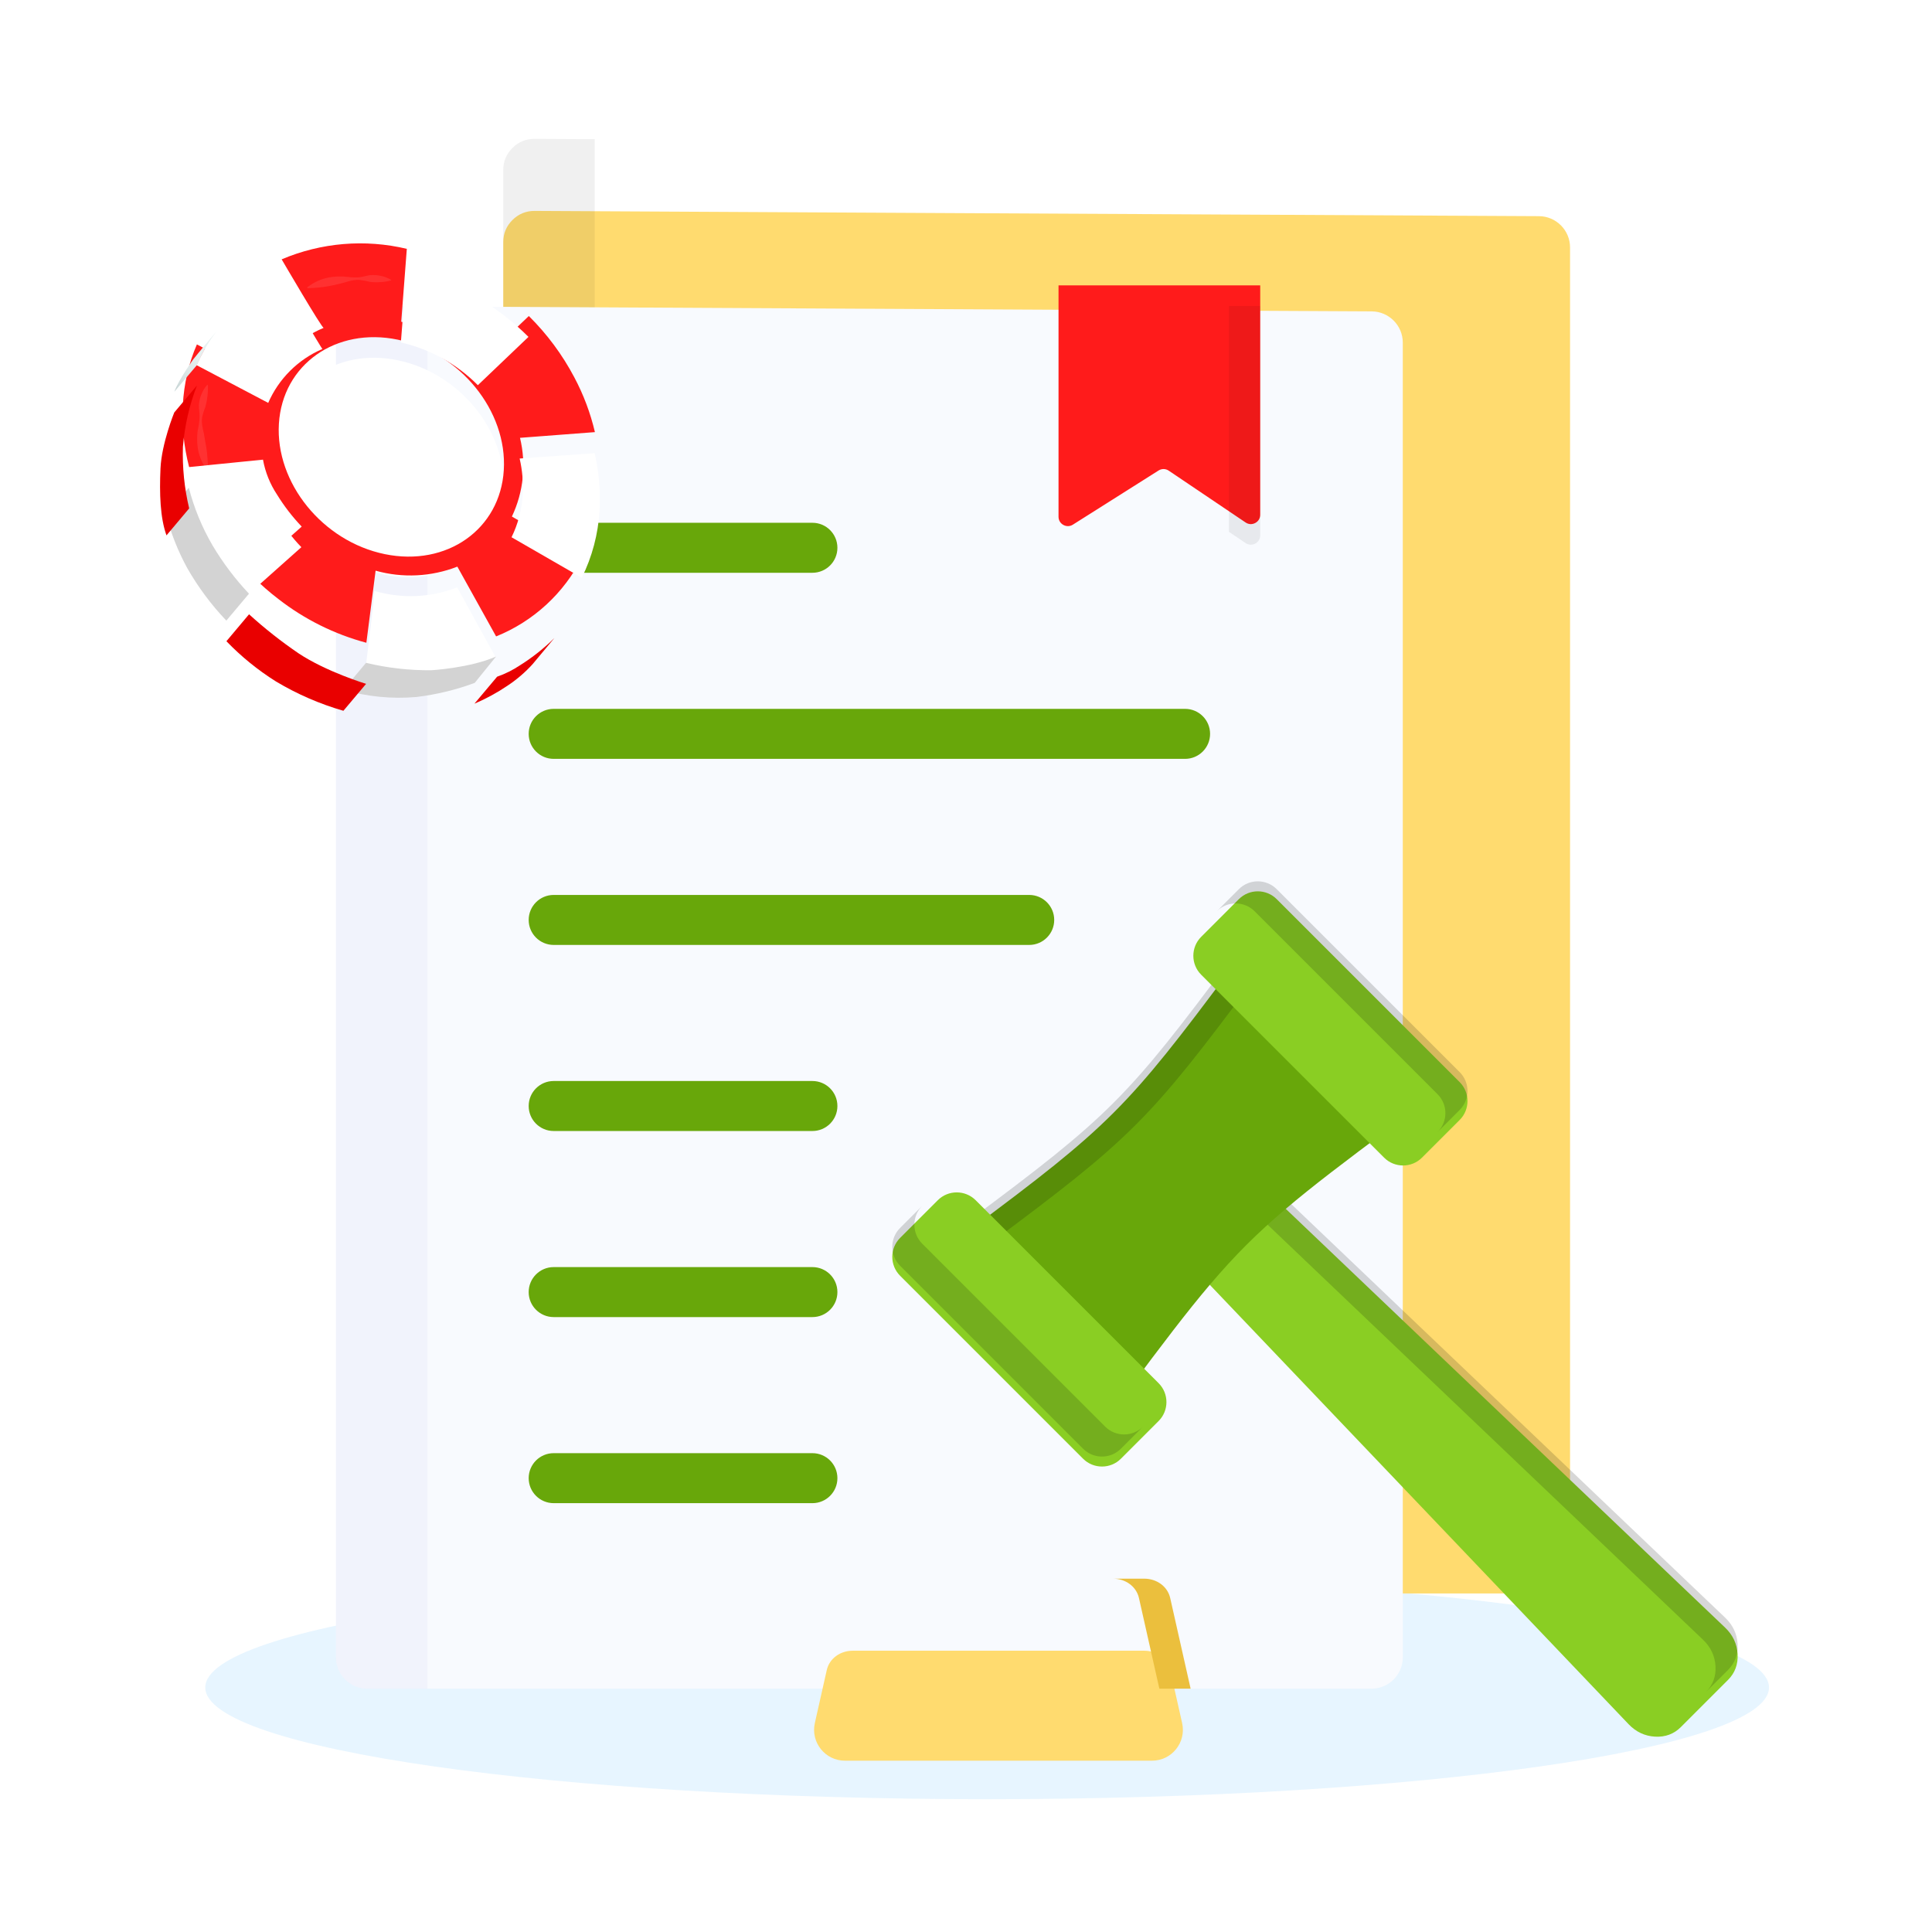 <?xml version="1.0" encoding="UTF-8"?> <svg xmlns="http://www.w3.org/2000/svg" width="320" height="320" viewBox="0 0 320 320" fill="none"><path d="M163.5 298C235.021 298 293 289.717 293 279.5C293 269.283 235.021 261 163.5 261C91.979 261 34 269.283 34 279.5C34 289.717 91.979 298 163.5 298Z" fill="#C4E7FF" fill-opacity="0.4"></path><g filter="url(#filter0_ii_36_3507)"><path fill-rule="evenodd" clip-rule="evenodd" d="M88.555 23L254.902 23.87C257.743 23.885 260.05 26.205 260.05 29.046V246.814C260.05 249.665 257.725 251.99 254.874 251.99H88.528C85.678 251.99 83.353 249.665 83.353 246.814V28.176C83.353 26.746 83.864 25.515 84.878 24.506C85.892 23.498 87.125 22.993 88.555 23Z" fill="#FFDB6F"></path></g><path fill-rule="evenodd" clip-rule="evenodd" d="M88.555 23L98.501 23.052V251.989H88.528C85.678 251.989 83.353 249.663 83.353 246.813V28.176C83.353 26.746 83.864 25.515 84.878 24.506C85.892 23.498 87.125 22.993 88.555 23Z" fill="black" fill-opacity="0.06"></path><path fill-rule="evenodd" clip-rule="evenodd" d="M60.851 50.705L227.197 51.575C230.038 51.59 232.346 53.909 232.346 56.75V274.518C232.346 277.369 230.021 279.694 227.17 279.694H60.824C57.973 279.694 55.648 277.369 55.648 274.518V55.88C55.648 54.45 56.16 53.22 57.173 52.211C58.188 51.203 59.421 50.697 60.851 50.705Z" fill="#F8FAFE"></path><path fill-rule="evenodd" clip-rule="evenodd" d="M60.851 50.705L70.796 50.757V279.693H60.824C57.973 279.693 55.648 277.368 55.648 274.518V55.88C55.648 54.45 56.16 53.22 57.173 52.211C58.188 51.203 59.421 50.697 60.851 50.705Z" fill="#BEBEF0" fill-opacity="0.11"></path><path fill-rule="evenodd" clip-rule="evenodd" d="M91.707 248.971C89.42 248.971 87.566 247.117 87.566 244.83C87.566 242.543 89.42 240.69 91.707 240.69H134.561C136.848 240.69 138.701 242.543 138.701 244.83C138.701 247.117 136.848 248.971 134.561 248.971H91.707ZM91.707 125.691C89.42 125.691 87.566 123.837 87.566 121.55C87.566 119.263 89.42 117.409 91.707 117.409H196.287C198.574 117.409 200.428 119.263 200.428 121.55C200.428 123.837 198.574 125.691 196.287 125.691H91.707ZM91.707 94.87C89.42 94.87 87.566 93.017 87.566 90.73C87.566 88.443 89.42 86.589 91.707 86.589H134.561C136.848 86.589 138.701 88.443 138.701 90.73C138.701 93.017 136.848 94.87 134.561 94.87H91.707ZM91.707 156.511C89.42 156.511 87.566 154.657 87.566 152.37C87.566 150.083 89.42 148.23 91.707 148.23H170.47C172.757 148.23 174.611 150.083 174.611 152.37C174.611 154.657 172.757 156.511 170.47 156.511H91.707ZM91.707 187.331C89.42 187.331 87.566 185.477 87.566 183.19C87.566 180.903 89.42 179.049 91.707 179.049H134.561C136.848 179.049 138.701 180.903 138.701 183.19C138.701 185.477 136.848 187.331 134.561 187.331H91.707ZM91.707 218.151C89.42 218.151 87.566 216.297 87.566 214.011C87.566 211.724 89.42 209.87 91.707 209.87H134.561C136.848 209.87 138.701 211.724 138.701 214.011C138.701 216.297 136.848 218.151 134.561 218.151H91.707Z" fill="#68A70A"></path><g filter="url(#filter1_i_36_3507)"><path fill-rule="evenodd" clip-rule="evenodd" d="M175.325 50.678H208.732V88.663C208.732 89.252 208.428 89.757 207.908 90.033C207.388 90.31 206.799 90.279 206.311 89.95L193.584 81.37C193.062 81.018 192.419 81.009 191.887 81.345L177.707 90.308C177.216 90.618 176.637 90.635 176.128 90.355C175.619 90.074 175.325 89.576 175.325 88.995V50.678Z" fill="#FF1B1B"></path></g><path fill-rule="evenodd" clip-rule="evenodd" d="M203.556 51.451V88.093L206.312 89.95C206.8 90.279 207.389 90.31 207.909 90.033C208.428 89.757 208.732 89.252 208.732 88.663V51.478V50.677H203.556V51.451Z" fill="black" fill-opacity="0.07"></path><g filter="url(#filter2_ii_36_3507)"><path fill-rule="evenodd" clip-rule="evenodd" d="M190.808 279.693C194.086 279.693 196.518 276.653 195.798 273.455L193.824 264.691C193.381 262.724 191.547 261.477 189.531 261.477H141.229C139.214 261.477 137.379 262.725 136.937 264.691L134.963 273.455C134.243 276.653 136.675 279.693 139.953 279.693H190.808Z" fill="#FFDB6F"></path></g><path fill-rule="evenodd" clip-rule="evenodd" d="M197.203 279.693L193.824 264.691C193.381 262.724 191.547 261.478 189.531 261.478H184.355C186.371 261.478 188.205 262.725 188.648 264.691L192.026 279.693H197.203Z" fill="#EBBF3D"></path><g filter="url(#filter3_ii_36_3507)"><path fill-rule="evenodd" clip-rule="evenodd" d="M208.608 194.417L196.229 206.796L269.745 283.924C270.961 285.2 272.435 285.895 274.126 285.989C275.818 286.084 277.255 285.551 278.4 284.407L286.219 276.587C287.363 275.443 287.896 274.005 287.801 272.314C287.707 270.622 287.012 269.148 285.737 267.932L208.608 194.417Z" fill="#8ACE23"></path></g><path fill-rule="evenodd" clip-rule="evenodd" d="M208.608 194.417L204.948 198.077L282.077 271.593C283.353 272.809 284.047 274.283 284.142 275.975C284.237 277.666 283.704 279.104 282.56 280.248L286.22 276.588C287.365 275.444 287.897 274.006 287.803 272.315C287.708 270.623 287.014 269.149 285.738 267.933L208.608 194.417Z" fill="black" fill-opacity="0.16"></path><g filter="url(#filter4_ii_36_3507)"><path fill-rule="evenodd" clip-rule="evenodd" d="M212.933 198.593C217.405 194.795 222.824 190.679 230.378 185.059L203.98 158.662C186.737 181.839 183.651 184.925 160.473 202.169L186.871 228.566C192.491 221.012 196.607 215.593 200.405 211.122C204.463 206.345 208.157 202.651 212.933 198.593Z" fill="#68A70A"></path></g><path fill-rule="evenodd" clip-rule="evenodd" d="M207.641 162.321L203.981 158.662C186.737 181.839 183.652 184.925 160.474 202.169L164.133 205.828C187.311 188.585 190.397 185.499 207.641 162.321Z" fill="black" fill-opacity="0.16"></path><g filter="url(#filter5_ii_36_3507)"><path fill-rule="evenodd" clip-rule="evenodd" d="M205.201 147.268L198.945 153.524C197.225 155.244 197.225 158.059 198.944 159.779L229.261 190.095C230.981 191.816 233.796 191.816 235.516 190.095L241.773 183.839C243.493 182.119 243.493 179.304 241.773 177.584L211.456 147.268C209.736 145.547 206.921 145.547 205.201 147.268Z" fill="#8ACE23"></path></g><path fill-rule="evenodd" clip-rule="evenodd" d="M205.201 147.268L201.542 150.928C203.261 149.207 206.076 149.207 207.796 150.928L238.113 181.244C239.833 182.965 239.833 185.779 238.113 187.499L241.773 183.839C243.493 182.119 243.493 179.304 241.773 177.584L211.456 147.268C209.735 145.547 206.921 145.547 205.201 147.268Z" fill="black" fill-opacity="0.16"></path><g filter="url(#filter6_ii_36_3507)"><path fill-rule="evenodd" clip-rule="evenodd" d="M155.336 197.133L149.08 203.389C147.36 205.109 147.36 207.923 149.08 209.643L179.396 239.96C181.117 241.68 183.931 241.68 185.652 239.96L191.908 233.704C193.628 231.984 193.628 229.17 191.908 227.449L161.591 197.132C159.871 195.412 157.056 195.412 155.336 197.133Z" fill="#8ACE23"></path></g><path fill-rule="evenodd" clip-rule="evenodd" d="M185.651 239.96L189.311 236.3C187.591 238.02 184.777 238.02 183.056 236.3L152.74 205.984C151.019 204.264 151.019 201.449 152.74 199.728L149.08 203.389C147.36 205.109 147.36 207.923 149.08 209.644L179.397 239.96C181.117 241.681 183.931 241.681 185.651 239.96Z" fill="black" fill-opacity="0.16"></path><path d="M46.196 73.588C46.799 63.802 55.626 57.544 65.888 59.67C76.15 61.797 83.997 71.468 83.42 81.274C82.843 91.08 74.017 97.337 63.728 95.191C53.439 93.045 45.592 83.407 46.196 73.588Z" fill="white"></path><path d="M49.992 74.373C50.126 72.132 52.728 70.402 52.728 68.209C52.728 65.882 55.337 64.185 57.551 63.266C60.012 62.266 62.574 63.165 65.693 63.266C69.61 63.42 73.031 65.492 75.506 68.457C77.001 70.25 78.14 72.312 78.859 74.534C79.494 76.445 79.767 78.458 79.664 80.469C79.587 81.733 79.322 82.979 78.879 84.165C78.423 85.386 77.062 86.264 76.257 87.23C75.278 88.424 74.781 89.638 73.393 90.376C72.005 91.114 71.092 91.771 68.698 91.046C67.357 90.624 65.512 91.891 64.003 91.57C60.964 90.937 58.145 89.516 55.827 87.451C54.164 85.983 54.439 82.891 52.661 81.65C49.543 79.49 49.791 77.116 49.992 74.373Z" fill="white"></path><g filter="url(#filter7_i_36_3507)"><path d="M95.123 65.908C96.649 68.772 97.796 71.823 98.537 74.983L86.129 75.928C87.185 80.3 86.711 84.902 84.787 88.967L96.431 95.674C93.438 101.646 88.367 106.321 82.172 108.82L75.753 97.263C71.431 98.95 66.678 99.185 62.211 97.934L60.682 109.873C55.393 108.459 50.442 105.998 46.121 102.636C44.615 101.487 43.19 100.237 41.855 98.893C41.614 98.652 41.5 98.531 41.393 98.417C41.285 98.303 49.971 90.63 49.971 90.63C48.431 89.016 47.064 87.245 45.893 85.345C44.728 83.59 43.934 81.616 43.559 79.543L31.325 80.771C29.581 74.064 29.857 66.753 32.613 60.455L44.485 66.706C46.239 62.633 49.514 59.406 53.613 57.712C53.345 57.833 46.651 46.364 46.651 46.364C53.199 43.586 60.464 42.977 67.382 44.626L66.457 56.699C71.284 57.802 75.701 60.246 79.2 63.748L87.591 55.753C90.606 58.733 93.146 62.158 95.123 65.908ZM65.887 59.67C55.625 57.544 46.798 63.802 46.195 73.588C45.591 83.373 53.432 93.072 63.727 95.191C74.022 97.31 82.849 91.073 83.446 81.274C84.043 71.475 76.202 61.79 65.887 59.67Z" fill="#FF1B1B"></path></g><path d="M98.49 75.062C98.49 74.935 98.43 74.814 98.403 74.686C98.43 74.814 98.457 74.935 98.49 75.062Z" fill="#FDFAEF"></path><path d="M79.147 63.8L87.531 55.798C81.986 50.254 74.988 46.388 67.343 44.645L66.397 56.717C71.231 57.826 75.652 60.282 79.147 63.8Z" fill="white"></path><path d="M87.536 55.793L88.006 56.276C87.852 56.115 87.697 55.947 87.536 55.793Z" fill="#FDFAEF"></path><path d="M66.799 44.526C66.98 44.56 67.161 44.613 67.342 44.647C67.161 44.606 66.98 44.56 66.799 44.526Z" fill="#FDFAEF"></path><path d="M43.599 79.489C43.599 79.563 31.272 80.831 31.272 80.831C33.052 87.425 36.488 93.455 41.252 98.349L49.917 90.63C46.888 87.522 44.711 83.684 43.599 79.489Z" fill="white"></path><path d="M44.391 66.806C46.132 62.76 49.359 59.536 53.406 57.798C53.298 57.845 46.598 46.396 46.598 46.396C40.309 49.151 35.294 54.182 32.56 60.481L44.425 66.732C44.41 66.755 44.398 66.78 44.391 66.806Z" fill="white"></path><path d="M86.578 81.943C86.438 84.391 85.808 86.785 84.727 88.985L96.364 95.692C98.078 92.227 99.078 88.452 99.301 84.592C99.485 81.393 99.212 78.184 98.49 75.062L86.068 75.947C86.523 77.911 86.695 79.93 86.578 81.943Z" fill="white"></path><path d="M63.479 98.243C62.983 98.136 62.486 98.015 61.99 97.881C62.158 97.935 60.649 109.867 60.649 109.867C61.319 110.061 62.037 110.216 62.748 110.363C69.201 111.795 75.934 111.268 82.084 108.847L75.719 97.284C71.825 98.812 67.564 99.146 63.479 98.243Z" fill="white"></path><g filter="url(#filter8_i_36_3507)"><path d="M82.339 108.672L78.583 113.139C80.505 112.325 82.342 111.325 84.07 110.154C85.605 109.138 87.007 107.933 88.241 106.566L91.823 102.273C90.099 103.977 88.194 105.486 86.142 106.774C84.96 107.566 83.682 108.204 82.339 108.672Z" fill="#E90000"></path></g><path d="M82.165 108.739L78.631 113.105C75.509 114.265 72.26 115.051 68.953 115.446C64.889 115.799 60.795 115.395 56.88 114.252L60.629 109.785C64.175 110.638 67.814 111.05 71.461 111.012C71.461 111.012 77.893 110.637 82.165 108.739Z" fill="#D3D3D3"></path><g filter="url(#filter9_i_36_3507)"><path d="M56.878 114.318L60.634 109.858C60.634 109.858 54.021 107.846 49.447 104.801C46.568 102.839 43.829 100.679 41.251 98.335L37.502 102.796C39.953 105.34 42.706 107.576 45.698 109.456C49.198 111.554 52.957 113.189 56.878 114.318Z" fill="#E90000"></path></g><path d="M31.272 80.776C32.135 84.128 33.458 87.344 35.202 90.334C36.916 93.213 38.94 95.896 41.238 98.335L37.489 102.795C34.981 100.163 32.804 97.235 31.003 94.076C29.485 91.291 28.312 88.332 27.509 85.263L31.272 80.776Z" fill="#D3D3D3"></path><g filter="url(#filter10_i_36_3507)"><path d="M27.576 85.265L31.332 80.798C30.536 77.454 30.188 74.019 30.299 70.583C30.582 67.111 31.363 63.698 32.62 60.449L28.863 64.909C28.863 64.909 26.771 70.02 26.583 74.178C26.395 78.336 26.523 82.347 27.576 85.265Z" fill="#E90000"></path></g><path d="M28.877 64.882L32.639 60.448C33.479 58.418 34.592 56.511 35.946 54.781C32.948 58.315 32.043 59.476 32.043 59.476C32.043 59.476 29.608 62.863 28.877 64.882Z" fill="url(#paint0_linear_36_3507)"></path><path d="M64.8 46.362C64.265 46.042 63.68 45.816 63.069 45.692C62.486 45.567 61.887 45.528 61.292 45.578C60.688 45.658 60.098 45.866 59.515 45.926C58.922 45.981 58.326 45.965 57.737 45.88C57.435 45.88 57.134 45.806 56.832 45.799C56.53 45.792 56.228 45.799 55.926 45.799C55.326 45.821 54.729 45.898 54.142 46.027C52.949 46.305 51.833 46.846 50.876 47.61L50.923 47.731C52.097 47.713 53.267 47.603 54.424 47.402C54.987 47.301 55.544 47.167 56.101 47.033C56.657 46.899 57.228 46.752 57.791 46.584C58.352 46.408 58.941 46.333 59.528 46.362C60.115 46.433 60.698 46.541 61.272 46.684C61.846 46.762 62.426 46.775 63.002 46.725C63.603 46.694 64.198 46.601 64.78 46.45L64.8 46.362Z" fill="white" fill-opacity="0.1"></path><path d="M34.323 63.748C33.898 64.218 33.566 64.764 33.344 65.358C33.111 65.931 32.975 66.538 32.941 67.155C32.941 67.779 33.069 68.409 33.055 69.013C33.043 69.622 32.971 70.229 32.841 70.824C32.707 71.432 32.647 72.053 32.66 72.675C32.651 73.294 32.702 73.911 32.814 74.52C33.059 75.741 33.575 76.891 34.323 77.887H34.444C34.444 76.691 34.363 75.496 34.202 74.312C34.115 73.742 34.008 73.171 33.901 72.595C33.84 72.306 33.82 72.018 33.753 71.73C33.686 71.441 33.612 71.146 33.565 70.851C33.429 70.269 33.4 69.666 33.478 69.073C33.617 68.49 33.8 67.918 34.028 67.363C34.188 66.79 34.3 66.204 34.363 65.613C34.432 65.012 34.459 64.406 34.444 63.802L34.323 63.748Z" fill="white" fill-opacity="0.1"></path><defs><filter id="filter0_ii_36_3507" x="83.353" y="21.295" width="176.698" height="237.514" filterUnits="userSpaceOnUse" color-interpolation-filters="sRGB"><feFlood flood-opacity="0" result="BackgroundImageFix"></feFlood><feBlend mode="normal" in="SourceGraphic" in2="BackgroundImageFix" result="shape"></feBlend><feColorMatrix in="SourceAlpha" type="matrix" values="0 0 0 0 0 0 0 0 0 0 0 0 0 0 0 0 0 0 127 0" result="hardAlpha"></feColorMatrix><feOffset dy="13.639"></feOffset><feGaussianBlur stdDeviation="3.41"></feGaussianBlur><feComposite in2="hardAlpha" operator="arithmetic" k2="-1" k3="1"></feComposite><feColorMatrix type="matrix" values="0 0 0 0 1 0 0 0 0 1 0 0 0 0 1 0 0 0 0.15 0"></feColorMatrix><feBlend mode="normal" in2="shape" result="effect1_innerShadow_36_3507"></feBlend><feColorMatrix in="SourceAlpha" type="matrix" values="0 0 0 0 0 0 0 0 0 0 0 0 0 0 0 0 0 0 127 0" result="hardAlpha"></feColorMatrix><feOffset dy="-1.705"></feOffset><feGaussianBlur stdDeviation="2.557"></feGaussianBlur><feComposite in2="hardAlpha" operator="arithmetic" k2="-1" k3="1"></feComposite><feColorMatrix type="matrix" values="0 0 0 0 0.815 0 0 0 0 0.621 0 0 0 0 0.087 0 0 0 0.7 0"></feColorMatrix><feBlend mode="normal" in2="effect1_innerShadow_36_3507" result="effect2_innerShadow_36_3507"></feBlend></filter><filter id="filter1_i_36_3507" x="175.325" y="47.268" width="33.407" height="43.285" filterUnits="userSpaceOnUse" color-interpolation-filters="sRGB"><feFlood flood-opacity="0" result="BackgroundImageFix"></feFlood><feBlend mode="normal" in="SourceGraphic" in2="BackgroundImageFix" result="shape"></feBlend><feColorMatrix in="SourceAlpha" type="matrix" values="0 0 0 0 0 0 0 0 0 0 0 0 0 0 0 0 0 0 127 0" result="hardAlpha"></feColorMatrix><feOffset dy="-3.41"></feOffset><feGaussianBlur stdDeviation="5.114"></feGaussianBlur><feComposite in2="hardAlpha" operator="arithmetic" k2="-1" k3="1"></feComposite><feColorMatrix type="matrix" values="0 0 0 0 0 0 0 0 0 0 0 0 0 0 0 0 0 0 0.18 0"></feColorMatrix><feBlend mode="normal" in2="shape" result="effect1_innerShadow_36_3507"></feBlend></filter><filter id="filter2_ii_36_3507" x="134.836" y="259.772" width="61.089" height="26.741" filterUnits="userSpaceOnUse" color-interpolation-filters="sRGB"><feFlood flood-opacity="0" result="BackgroundImageFix"></feFlood><feBlend mode="normal" in="SourceGraphic" in2="BackgroundImageFix" result="shape"></feBlend><feColorMatrix in="SourceAlpha" type="matrix" values="0 0 0 0 0 0 0 0 0 0 0 0 0 0 0 0 0 0 127 0" result="hardAlpha"></feColorMatrix><feOffset dy="13.639"></feOffset><feGaussianBlur stdDeviation="3.41"></feGaussianBlur><feComposite in2="hardAlpha" operator="arithmetic" k2="-1" k3="1"></feComposite><feColorMatrix type="matrix" values="0 0 0 0 1 0 0 0 0 1 0 0 0 0 1 0 0 0 0.15 0"></feColorMatrix><feBlend mode="normal" in2="shape" result="effect1_innerShadow_36_3507"></feBlend><feColorMatrix in="SourceAlpha" type="matrix" values="0 0 0 0 0 0 0 0 0 0 0 0 0 0 0 0 0 0 127 0" result="hardAlpha"></feColorMatrix><feOffset dy="-1.705"></feOffset><feGaussianBlur stdDeviation="2.557"></feGaussianBlur><feComposite in2="hardAlpha" operator="arithmetic" k2="-1" k3="1"></feComposite><feColorMatrix type="matrix" values="0 0 0 0 0.815 0 0 0 0 0.621 0 0 0 0 0.087 0 0 0 0.7 0"></feColorMatrix><feBlend mode="normal" in2="effect1_innerShadow_36_3507" result="effect2_innerShadow_36_3507"></feBlend></filter><filter id="filter3_ii_36_3507" x="196.229" y="192.761" width="91.583" height="96.55" filterUnits="userSpaceOnUse" color-interpolation-filters="sRGB"><feFlood flood-opacity="0" result="BackgroundImageFix"></feFlood><feBlend mode="normal" in="SourceGraphic" in2="BackgroundImageFix" result="shape"></feBlend><feColorMatrix in="SourceAlpha" type="matrix" values="0 0 0 0 0 0 0 0 0 0 0 0 0 0 0 0 0 0 127 0" result="hardAlpha"></feColorMatrix><feOffset dy="3.311"></feOffset><feGaussianBlur stdDeviation="4.139"></feGaussianBlur><feComposite in2="hardAlpha" operator="arithmetic" k2="-1" k3="1"></feComposite><feColorMatrix type="matrix" values="0 0 0 0 1 0 0 0 0 1 0 0 0 0 1 0 0 0 0.23 0"></feColorMatrix><feBlend mode="normal" in2="shape" result="effect1_innerShadow_36_3507"></feBlend><feColorMatrix in="SourceAlpha" type="matrix" values="0 0 0 0 0 0 0 0 0 0 0 0 0 0 0 0 0 0 127 0" result="hardAlpha"></feColorMatrix><feOffset dy="-1.656"></feOffset><feGaussianBlur stdDeviation="2.484"></feGaussianBlur><feComposite in2="hardAlpha" operator="arithmetic" k2="-1" k3="1"></feComposite><feColorMatrix type="matrix" values="0 0 0 0 0 0 0 0 0 0 0 0 0 0 0 0 0 0 0.15 0"></feColorMatrix><feBlend mode="normal" in2="effect1_innerShadow_36_3507" result="effect2_innerShadow_36_3507"></feBlend></filter><filter id="filter4_ii_36_3507" x="160.473" y="157.006" width="69.904" height="74.872" filterUnits="userSpaceOnUse" color-interpolation-filters="sRGB"><feFlood flood-opacity="0" result="BackgroundImageFix"></feFlood><feBlend mode="normal" in="SourceGraphic" in2="BackgroundImageFix" result="shape"></feBlend><feColorMatrix in="SourceAlpha" type="matrix" values="0 0 0 0 0 0 0 0 0 0 0 0 0 0 0 0 0 0 127 0" result="hardAlpha"></feColorMatrix><feOffset dy="3.311"></feOffset><feGaussianBlur stdDeviation="4.139"></feGaussianBlur><feComposite in2="hardAlpha" operator="arithmetic" k2="-1" k3="1"></feComposite><feColorMatrix type="matrix" values="0 0 0 0 1 0 0 0 0 1 0 0 0 0 1 0 0 0 0.23 0"></feColorMatrix><feBlend mode="normal" in2="shape" result="effect1_innerShadow_36_3507"></feBlend><feColorMatrix in="SourceAlpha" type="matrix" values="0 0 0 0 0 0 0 0 0 0 0 0 0 0 0 0 0 0 127 0" result="hardAlpha"></feColorMatrix><feOffset dy="-1.656"></feOffset><feGaussianBlur stdDeviation="2.484"></feGaussianBlur><feComposite in2="hardAlpha" operator="arithmetic" k2="-1" k3="1"></feComposite><feColorMatrix type="matrix" values="0 0 0 0 0 0 0 0 0 0 0 0 0 0 0 0 0 0 0.15 0"></feColorMatrix><feBlend mode="normal" in2="effect1_innerShadow_36_3507" result="effect2_innerShadow_36_3507"></feBlend></filter><filter id="filter5_ii_36_3507" x="197.655" y="144.322" width="45.408" height="50.375" filterUnits="userSpaceOnUse" color-interpolation-filters="sRGB"><feFlood flood-opacity="0" result="BackgroundImageFix"></feFlood><feBlend mode="normal" in="SourceGraphic" in2="BackgroundImageFix" result="shape"></feBlend><feColorMatrix in="SourceAlpha" type="matrix" values="0 0 0 0 0 0 0 0 0 0 0 0 0 0 0 0 0 0 127 0" result="hardAlpha"></feColorMatrix><feOffset dy="3.311"></feOffset><feGaussianBlur stdDeviation="4.139"></feGaussianBlur><feComposite in2="hardAlpha" operator="arithmetic" k2="-1" k3="1"></feComposite><feColorMatrix type="matrix" values="0 0 0 0 1 0 0 0 0 1 0 0 0 0 1 0 0 0 0.23 0"></feColorMatrix><feBlend mode="normal" in2="shape" result="effect1_innerShadow_36_3507"></feBlend><feColorMatrix in="SourceAlpha" type="matrix" values="0 0 0 0 0 0 0 0 0 0 0 0 0 0 0 0 0 0 127 0" result="hardAlpha"></feColorMatrix><feOffset dy="-1.656"></feOffset><feGaussianBlur stdDeviation="2.484"></feGaussianBlur><feComposite in2="hardAlpha" operator="arithmetic" k2="-1" k3="1"></feComposite><feColorMatrix type="matrix" values="0 0 0 0 0 0 0 0 0 0 0 0 0 0 0 0 0 0 0.15 0"></feColorMatrix><feBlend mode="normal" in2="effect1_innerShadow_36_3507" result="effect2_innerShadow_36_3507"></feBlend></filter><filter id="filter6_ii_36_3507" x="147.79" y="194.187" width="45.408" height="50.375" filterUnits="userSpaceOnUse" color-interpolation-filters="sRGB"><feFlood flood-opacity="0" result="BackgroundImageFix"></feFlood><feBlend mode="normal" in="SourceGraphic" in2="BackgroundImageFix" result="shape"></feBlend><feColorMatrix in="SourceAlpha" type="matrix" values="0 0 0 0 0 0 0 0 0 0 0 0 0 0 0 0 0 0 127 0" result="hardAlpha"></feColorMatrix><feOffset dy="3.311"></feOffset><feGaussianBlur stdDeviation="4.139"></feGaussianBlur><feComposite in2="hardAlpha" operator="arithmetic" k2="-1" k3="1"></feComposite><feColorMatrix type="matrix" values="0 0 0 0 1 0 0 0 0 1 0 0 0 0 1 0 0 0 0.23 0"></feColorMatrix><feBlend mode="normal" in2="shape" result="effect1_innerShadow_36_3507"></feBlend><feColorMatrix in="SourceAlpha" type="matrix" values="0 0 0 0 0 0 0 0 0 0 0 0 0 0 0 0 0 0 127 0" result="hardAlpha"></feColorMatrix><feOffset dy="-1.656"></feOffset><feGaussianBlur stdDeviation="2.484"></feGaussianBlur><feComposite in2="hardAlpha" operator="arithmetic" k2="-1" k3="1"></feComposite><feColorMatrix type="matrix" values="0 0 0 0 0 0 0 0 0 0 0 0 0 0 0 0 0 0 0.15 0"></feColorMatrix><feBlend mode="normal" in2="effect1_innerShadow_36_3507" result="effect2_innerShadow_36_3507"></feBlend></filter><filter id="filter7_i_36_3507" x="30.23" y="40.309" width="68.306" height="69.564" filterUnits="userSpaceOnUse" color-interpolation-filters="sRGB"><feFlood flood-opacity="0" result="BackgroundImageFix"></feFlood><feBlend mode="normal" in="SourceGraphic" in2="BackgroundImageFix" result="shape"></feBlend><feColorMatrix in="SourceAlpha" type="matrix" values="0 0 0 0 0 0 0 0 0 0 0 0 0 0 0 0 0 0 127 0" result="hardAlpha"></feColorMatrix><feOffset dy="-3.41"></feOffset><feGaussianBlur stdDeviation="5.114"></feGaussianBlur><feComposite in2="hardAlpha" operator="arithmetic" k2="-1" k3="1"></feComposite><feColorMatrix type="matrix" values="0 0 0 0 0 0 0 0 0 0 0 0 0 0 0 0 0 0 0.18 0"></feColorMatrix><feBlend mode="normal" in2="shape" result="effect1_innerShadow_36_3507"></feBlend></filter><filter id="filter8_i_36_3507" x="78.583" y="102.273" width="13.24" height="14.275" filterUnits="userSpaceOnUse" color-interpolation-filters="sRGB"><feFlood flood-opacity="0" result="BackgroundImageFix"></feFlood><feBlend mode="normal" in="SourceGraphic" in2="BackgroundImageFix" result="shape"></feBlend><feColorMatrix in="SourceAlpha" type="matrix" values="0 0 0 0 0 0 0 0 0 0 0 0 0 0 0 0 0 0 127 0" result="hardAlpha"></feColorMatrix><feOffset dy="3.41"></feOffset><feGaussianBlur stdDeviation="3.41"></feGaussianBlur><feComposite in2="hardAlpha" operator="arithmetic" k2="-1" k3="1"></feComposite><feColorMatrix type="matrix" values="0 0 0 0 0 0 0 0 0 0 0 0 0 0 0 0 0 0 0.2 0"></feColorMatrix><feBlend mode="normal" in2="shape" result="effect1_innerShadow_36_3507"></feBlend></filter><filter id="filter9_i_36_3507" x="37.502" y="98.335" width="23.133" height="19.393" filterUnits="userSpaceOnUse" color-interpolation-filters="sRGB"><feFlood flood-opacity="0" result="BackgroundImageFix"></feFlood><feBlend mode="normal" in="SourceGraphic" in2="BackgroundImageFix" result="shape"></feBlend><feColorMatrix in="SourceAlpha" type="matrix" values="0 0 0 0 0 0 0 0 0 0 0 0 0 0 0 0 0 0 127 0" result="hardAlpha"></feColorMatrix><feOffset dy="3.41"></feOffset><feGaussianBlur stdDeviation="3.41"></feGaussianBlur><feComposite in2="hardAlpha" operator="arithmetic" k2="-1" k3="1"></feComposite><feColorMatrix type="matrix" values="0 0 0 0 0 0 0 0 0 0 0 0 0 0 0 0 0 0 0.2 0"></feColorMatrix><feBlend mode="normal" in2="shape" result="effect1_innerShadow_36_3507"></feBlend></filter><filter id="filter10_i_36_3507" x="26.511" y="60.449" width="6.109" height="28.226" filterUnits="userSpaceOnUse" color-interpolation-filters="sRGB"><feFlood flood-opacity="0" result="BackgroundImageFix"></feFlood><feBlend mode="normal" in="SourceGraphic" in2="BackgroundImageFix" result="shape"></feBlend><feColorMatrix in="SourceAlpha" type="matrix" values="0 0 0 0 0 0 0 0 0 0 0 0 0 0 0 0 0 0 127 0" result="hardAlpha"></feColorMatrix><feOffset dy="3.41"></feOffset><feGaussianBlur stdDeviation="3.41"></feGaussianBlur><feComposite in2="hardAlpha" operator="arithmetic" k2="-1" k3="1"></feComposite><feColorMatrix type="matrix" values="0 0 0 0 0 0 0 0 0 0 0 0 0 0 0 0 0 0 0.2 0"></feColorMatrix><feBlend mode="normal" in2="shape" result="effect1_innerShadow_36_3507"></feBlend></filter><linearGradient id="paint0_linear_36_3507" x1="37.268" y1="57.246" x2="27.557" y2="62.414" gradientUnits="userSpaceOnUse"><stop stop-color="#E9F2F2"></stop><stop offset="0.41" stop-color="#E6F0F0"></stop><stop offset="0.66" stop-color="#DEE8E8"></stop><stop offset="0.88" stop-color="#CFDCDC"></stop><stop offset="1" stop-color="#C3D1D1"></stop></linearGradient></defs></svg> 